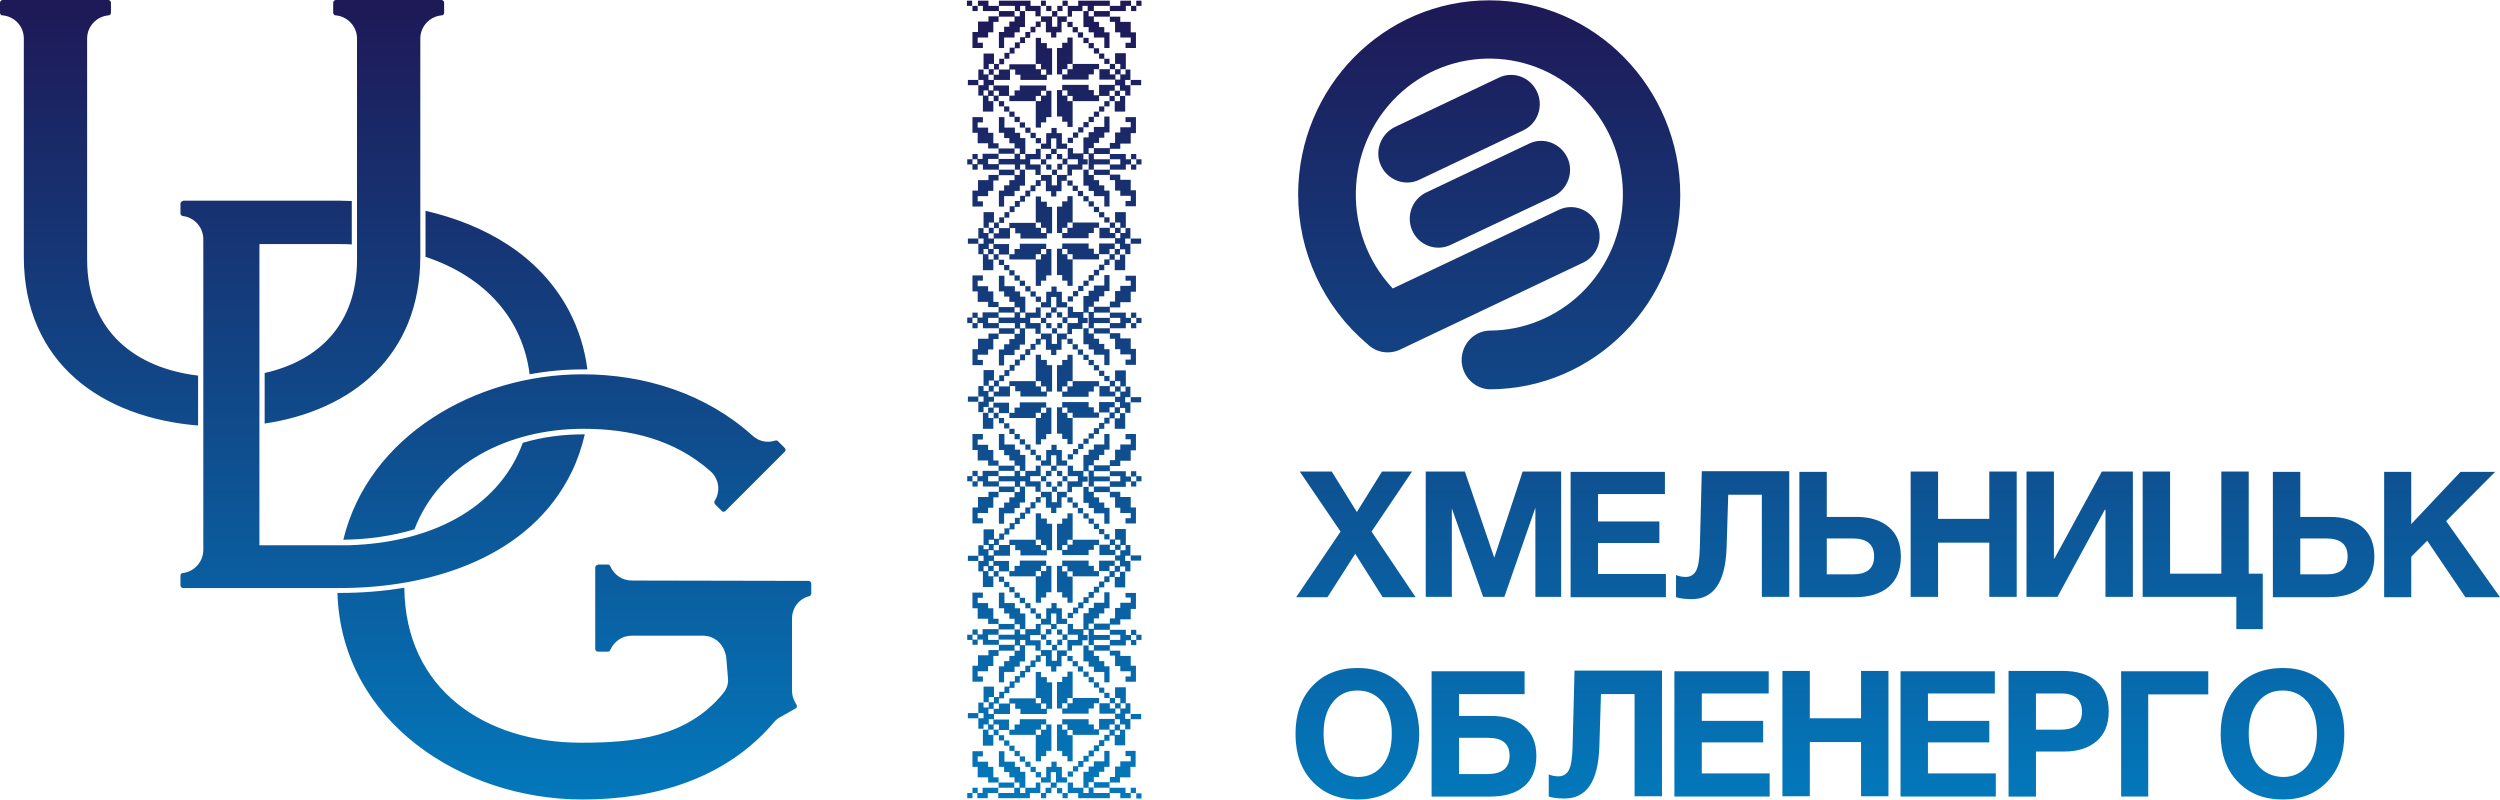 <?xml version="1.0" encoding="utf-8"?>
<!-- Generator: Adobe Illustrator 28.4.1, SVG Export Plug-In . SVG Version: 6.00 Build 0)  -->
<svg version="1.1" id="Слой_1" xmlns="http://www.w3.org/2000/svg" xmlns:xlink="http://www.w3.org/1999/xlink" x="0px" y="0px"
	 viewBox="0 0 766.1 245.1" style="enable-background:new 0 0 766.1 245.1;" xml:space="preserve">
<style type="text/css">
	.st0{fill:url(#SVGID_1_);}
</style>
<linearGradient id="SVGID_1_" gradientUnits="userSpaceOnUse" x1="383.042" y1="260.105" x2="383.042" y2="-3.442">
	<stop  offset="0" style="stop-color:#017EC1"/>
	<stop  offset="1" style="stop-color:#1F1755"/>
</linearGradient>
<path class="st0" d="M183.2,173.1c-0.4,0-0.8,0.4-0.8,0.8v25c0,0.4,0.4,0.8,0.8,0.8h3.1c0.3,0,0.6-0.2,0.7-0.5
	c1.2-2.7,3.7-4.4,6.6-4.4h21.8c4,0,6.9,3.2,7.2,7.2l0.5,6.1c0.1,1.7-0.5,3.2-1.7,4.6c-11,13.2-26.8,14.9-43.3,14.9
	c-29.4,0-53.9-16.2-54.2-47.5c-6.5,1.1-13.2,1.6-19.7,1.6h-0.8c1.2,39.3,38.1,63.3,75.1,63.3c22.4,0,44-6.4,58.7-23.7
	c0.6-0.7,1.2-1.2,2-1.6l4.6-2.6c0.4-0.2,0.5-0.7,0.3-1.1l-0.5-0.9c-0.6-1.1-0.9-2.2-0.9-3.5v-22c0-3.3,2.1-6.1,5.3-6.9
	c0.3-0.1,0.6-0.4,0.6-0.8v-3.1c0-0.4-0.4-0.8-0.8-0.8H242l-48.4-0.1c-2.9,0-5.4-1.7-6.6-4.4c-0.1-0.3-0.4-0.5-0.7-0.5H183.2z
	 M105.2,165.4c7.4-0.1,14.9-1.1,21.8-3.2c7.7-20.1,28.7-30.8,51.8-30.8c14.3,0,27.9,3.3,38.8,12.9c2.7,2.3,3.3,6.2,1.4,9.2
	c-0.2,0.3-0.1,0.7,0.1,1l2.1,2.1c0.3,0.3,0.8,0.3,1.1,0l18.2-18.2c0.3-0.3,0.3-0.8,0-1.1l-2.1-2.1c-0.2-0.2-0.5-0.3-0.8-0.2
	c-2.5,0.8-5,0.3-7-1.5c-14.3-12.9-33.1-18.8-52.1-18.8C145.7,114.7,112.9,133.6,105.2,165.4 M130.4,78.7L130.4,78.7
	c18.6,6.2,29.8,19.3,31.9,36c5.4-1,10.8-1.5,16.2-1.5l1.5,0c-0.8-6.3-2.7-12.4-5.7-18.1c-9.1-17-25.8-26.3-43.9-30.5V78.7z
	 M56.1,61.6c-0.4,0-0.8,0.4-0.8,0.8v3c0,0.4,0.3,0.7,0.7,0.8c3.6,0.4,6.3,3.5,6.3,7.1v95.2c0,3.6-2.7,6.7-6.3,7.1
	c-0.4,0-0.7,0.4-0.7,0.8v3c0,0.4,0.4,0.8,0.8,0.8h48.2c27.4,0,58.1-9.2,70.9-35.6c1.8-3.7,3.1-7.6,4-11.5l-0.3,0
	c-6.3,0-12.7,0.8-18.7,2.6c-6.5,18-25.2,30.6-53.6,31.4l-0.4,0l-0.7,0l-0.4,0h0h0h0l0,0l-1,0H79.5v-37.1v-15.6V74.8h24.6
	c1.3,0,2.5,0,3.7,0.1V61.6c-1.2,0-2.3-0.1-3.5-0.1H56.1z M0.8,0C0.4,0,0,0.4,0,0.8v3.1c0,0.4,0.3,0.8,0.7,0.8
	C4.5,5,7.3,8.1,7.3,11.8v66.8c0,32.8,24.1,49.4,53.4,51.8v-15.3c-19.2-2.3-34-13.6-34-35.6V11.8c0-3.7,2.9-6.8,6.6-7.1
	c0.4,0,0.7-0.4,0.7-0.8V0.8c0-0.4-0.4-0.8-0.8-0.8H0.8z M102.9,0c-0.4,0-0.8,0.4-0.8,0.8v3.1c0,0.4,0.3,0.8,0.7,0.8
	c3.7,0.3,6.6,3.4,6.6,7.1v67.8c0,19.8-11.8,31-28.3,34.7v15.5c26.7-4,47.7-20.7,47.7-51.2V11.8c0-3.7,2.9-6.8,6.6-7.1
	c0.4,0,0.7-0.4,0.7-0.8V0.8c0-0.4-0.4-0.8-0.8-0.8H102.9z M348.2,244.7h1.6v-1.6h-1.6V244.7z M298,241.4v1.6h-1.6v1.6h1.6v-1.6h1.6
	v-1.6H298z M323.9,243.1h1.6v-1.6h-1.6V243.1z M317.4,238.2h1.6v-1.6h-1.6V238.2z M315.8,236.6h1.6V235h-1.6V236.6z M314.2,235h1.6
	v-1.6h-1.6V235z M312.5,233.4h1.6v-1.6h-1.6V233.4z M298,230.1v4.9h1.6v3.2h3.2v1.6h3.2v-1.6h-1.6V235h-1.6v-1.6h-3.2v-1.6h1.6v-1.6
	H298z M306.1,230.1v4.9h1.6v1.6h1.6v1.6h1.6v1.6h-4.9v1.6h-4.9v1.6h-1.6v1.6h3.2v-1.6h3.2v-1.6h4.9v-1.6h1.6v1.6h-1.6v1.6h-4.9v1.6
	h9.7v-1.6h3.2v-3.2h3.2v-3.2h1.6v3.2h-1.6v1.6h-1.6v1.6H319v1.6h1.6v-1.6h1.6v-1.6h1.6v-1.6h3.2v-1.6h-1.6V235h-1.6v-1.6h-1.6v1.6
	h-1.6v3.2H319v1.6h-1.6v1.6h-3.2v1.6h-1.6l0-1.6h1.6v-4.9h-1.6V235h-1.6v-1.6h-3.2v-3.2H306.1z M310.9,231.7h1.6v-1.6h-1.6V231.7z
	 M344.9,230.1v1.6h1.6v1.6h-3.2v1.6h-1.6v3.2h-1.6v1.6h-4.9v1.6h-1.6v-1.6h1.6v-1.6h1.6v-1.6h1.6V235h1.6v-4.9h-1.6v3.2h-3.2v1.6
	h-1.6v1.6H332v4.9h-3.2v-1.6h-1.6v3.2h-1.6v1.6h1.6v-1.6h3.2v1.6h3.2v-1.6H332v-1.6h1.6l0,1.6v1.6h6.5v-1.6h3.2v1.6h3.2v-1.6h1.6
	v-1.6h-1.6v1.6h-1.6v-1.6h-4.9v1.6h-4.9v-1.6h4.9v-1.6h3.2v-1.6h3.2V235h1.6v-4.9H344.9z M309.3,230.1h1.6v-1.6h-1.6V230.1z
	 M307.7,228.5h1.6v-1.6h-1.6V228.5z M306.1,226.9h1.6v-1.6h-1.6V226.9z M320.6,222v1.6H319v1.6h-1.6v8.1h1.6v-1.6h1.6v-1.6h1.6V222
	H320.6z M306.1,222v1.6h-1.6v1.6h-1.6v-1.6h1.6V222H306.1z M304.4,220.4v1.6h-1.6v1.6h-1.6v4.9h3.2v-3.2h1.6v-1.6h3.2v-3.2H304.4z
	 M312.5,220.4v1.6h-1.6v1.6h-1.6v1.6h8.1v-1.6h1.6V222h1.6v-1.6H312.5z M346.5,220.4h3.2v-1.6h-3.2V220.4z M328.7,225.3h-1.6v-1.6
	h1.6V225.3z M327.1,223.6h-1.6V222h1.6V223.6z M344.9,215.5v1.6h-1.6v1.6h-1.6v1.6h-4.9v3.2h-1.6V222h-1.6v-1.6h-8.1v1.6h-1.6v8.1
	h1.6v1.6h1.6v1.6h1.6v-8.1h8.1v-1.6h3.2V222h1.6v-1.6h1.6v1.6h-1.6v1.6h-1.6v1.6h-1.6v1.6h-1.6v1.6h-1.6v1.6h-1.6v1.6H332v1.6h-1.6
	v1.6h-1.6v1.6h-1.6v1.6h1.6v-1.6h1.6V235h1.6v-1.6h1.6v-1.6h1.6v-1.6h1.6v-1.6h1.6v-1.6h1.6v-1.6h1.6v-1.6h1.6V222h1.6v1.6h-1.6v1.6
	h-1.6v3.2h3.2v-4.9h1.6v-3.2h-1.6v-1.6h1.6v-3.2H344.9z M328.7,213.9v1.6h-1.6v1.6h-1.6v1.6h8.1v-1.6h1.6v-1.6h1.6v-1.6H328.7z
	 M338.4,213.9h1.6v-1.6h-1.6V213.9z M336.8,212.3h1.6v-1.6h-1.6V212.3z M343.3,213.9v1.6h-1.6v1.6h-1.6v-1.6h1.6v-1.6H343.3z
	 M341.7,210.7v3.2h-1.6v1.6h-3.2v3.2h4.9v-1.6h1.6v-1.6h1.6v-4.9H341.7z M335.2,210.7h1.6v-1.6h-1.6V210.7z M333.6,209.1h1.6v-1.6
	h-1.6V209.1z M327.1,205.8v1.6h-1.6v1.6h-1.6v8.1h1.6v-1.6h1.6v-1.6h1.6v-8.1H327.1z M332,207.4h1.6v-1.6H332V207.4z M330.3,205.8
	h1.6v-1.6h-1.6V205.8z M328.7,204.2h1.6v-1.6h-1.6V204.2z M327.1,202.6h1.6V201h-1.6V202.6z M340.1,199.3v1.6h1.6v3.2h1.6v1.6h3.2
	v1.6h-1.6v1.6h3.2v-4.9h-1.6V201h-3.2v-1.6H340.1z M320.6,197.7h1.6v-1.6h-1.6V197.7z M348.2,194.5v1.6h-1.6v1.6h1.6v-1.6h1.6v-1.6
	H348.2z M298,192.9v1.6h-1.6v1.6h1.6v-1.6h1.6v-1.6H298z M323.9,194.5h1.6v-1.6h-1.6V194.5z M317.4,189.6h1.6V188h-1.6V189.6z
	 M315.8,188h1.6v-1.6h-1.6V188z M314.2,186.4h1.6v-1.6h-1.6V186.4z M312.5,184.8h1.6v-1.6h-1.6V184.8z M298,181.5v4.9h1.6v3.2h3.2
	v1.6h3.2v-1.6h-1.6v-3.2h-1.6v-1.6h-3.2v-1.6h1.6v-1.6H298z M314.2,196.1v1.6h-1.6l0-1.6H314.2z M312.5,191.3v1.6h-1.6v1.6h-4.9v1.6
	h-3.2v-1.6h3.2v-1.6h4.9v-1.6H312.5z M306.1,181.5v4.9h1.6v1.6h1.6v1.6h1.6v1.6h-4.9v1.6h-4.9v1.6h-1.6v1.6H298v1.6h1.6v-1.6h1.6
	v1.6h4.9v-1.6h4.9v1.6h-4.9v1.6h-3.2v1.6h-3.2v3.2H298v4.9h3.2v-1.6h-1.6v-1.6h3.2v-1.6h1.6V201h1.6v-1.6h4.9v-1.6h1.6v1.6h-1.6v1.6
	h-1.6v1.6h-1.6v1.6h-1.6v4.9h1.6v-3.2h3.2v-1.6h1.6v-1.6h1.6v-4.9h3.2v1.6h1.6v-3.2h-3.2v-1.6h3.2v-3.2h3.2V188h1.6v3.2h-1.6v1.6
	h-1.6v1.6H319v1.6h1.6v-1.6h1.6v-1.6h1.6v-1.6h3.2v-1.6h-1.6v-3.2h-1.6v-1.6h-1.6v1.6h-1.6v3.2H319v1.6h-1.6v1.6h-3.2v1.6h-1.6
	l0-1.6h1.6V188h-1.6v-1.6h-1.6v-1.6h-3.2v-3.2H306.1z M310.9,183.2h1.6v-1.6h-1.6V183.2z M320.6,217.2H319v-1.6h1.6V217.2z
	 M319,215.5h-1.6v-1.6h1.6V215.5z M330.3,194.5v1.6h-3.2v3.2h-3.2v3.2h-1.6v-3.2h1.6v-1.6h1.6v-1.6h1.6v-1.6H330.3z M343.3,194.5
	v1.6h-3.2v1.6h-4.9v1.6h-1.6v-1.6h1.6v-1.6h4.9v-1.6H343.3z M344.9,181.5v1.6h1.6v1.6h-3.2v1.6h-1.6v3.2h-1.6v1.6h-4.9v1.6h-1.6
	v-1.6h1.6v-1.6h1.6V188h1.6v-1.6h1.6v-4.9h-1.6v3.2h-3.2v1.6h-1.6v1.6H332v4.9h-3.2v-1.6h-1.6v3.2h-1.6v1.6h-1.6v1.6h-1.6v1.6H319
	v1.6h-1.6v1.6h-1.6v1.6h-1.6v1.6h-1.6v1.6h-1.6v1.6h-1.6v1.6h-1.6v1.6h-1.6v1.6h-1.6v1.6h-1.6v1.6h-1.6v-1.6h1.6v-1.6h1.6v-3.2h-3.2
	v4.9h-1.6v3.2h-3.2v1.6h3.2v-1.6h1.6v1.6h-1.6v3.2h1.6V222h1.6v-1.6h1.6v-1.6h4.9v-3.2h1.6v1.6h1.6v1.6h8.1v-1.6h1.6v-8.1h-1.6v-1.6
	H319v-1.6h-1.6v8.1h-8.1v1.6h-3.2v1.6h-1.6v1.6h-1.6v-1.6h1.6v-1.6h1.6v-1.6h1.6v-1.6h1.6v-1.6h1.6v-1.6h1.6v-1.6h1.6v-1.6h1.6v-1.6
	h1.6v-1.6h1.6V201h1.6v3.2h1.6v1.6h1.6v-1.6h1.6V201h1.6v-1.6h1.6v-1.6h3.2v-1.6h1.6v-1.6H332v-1.6h1.6l0,1.6v1.6l0,1.6H332v4.9h1.6
	v1.6h1.6v1.6h3.2v3.2h1.6v-4.9h-1.6v-1.6h-1.6V201h-1.6v-1.6h4.9v-1.6h4.9v-1.6h1.6v-1.6h1.6v-1.6h-1.6v1.6h-1.6v-1.6h-4.9v1.6h-4.9
	v-1.6h4.9v-1.6h3.2v-1.6h3.2v-3.2h1.6v-4.9H344.9z M309.3,181.5h1.6v-1.6h-1.6V181.5z M307.7,179.9h1.6v-1.6h-1.6V179.9z
	 M306.1,178.3h1.6v-1.6h-1.6V178.3z M320.6,173.4v1.6H319v1.6h-1.6v8.1h1.6v-1.6h1.6v-1.6h1.6v-8.1H320.6z M306.1,173.4v1.6h-1.6
	v1.6h-1.6v-1.6h1.6v-1.6H306.1z M304.4,171.8v1.6h-1.6v1.6h-1.6v4.9h3.2v-3.2h1.6v-1.6h3.2v-3.2H304.4z M312.5,171.8v1.6h-1.6v1.6
	h-1.6v1.6h8.1v-1.6h1.6v-1.6h1.6v-1.6H312.5z M346.5,171.8h3.2v-1.6h-3.2V171.8z M328.7,176.7h-1.6v-1.6h1.6V176.7z M327.1,175.1
	h-1.6v-1.6h1.6V175.1z M344.9,167v1.6h-1.6v1.6h-1.6v1.6h-4.9v3.2h-1.6v-1.6h-1.6v-1.6h-8.1v1.6h-1.6v8.1h1.6v1.6h1.6v1.6h1.6v-8.1
	h8.1v-1.6h3.2v-1.6h1.6v-1.6h1.6v1.6h-1.6v1.6h-1.6v1.6h-1.6v1.6h-1.6v1.6h-1.6v1.6h-1.6v1.6H332v1.6h-1.6v1.6h-1.6v1.6h-1.6v1.6
	h1.6V188h1.6v-1.6h1.6v-1.6h1.6v-1.6h1.6v-1.6h1.6v-1.6h1.6v-1.6h1.6v-1.6h1.6v-1.6h1.6v-1.6h1.6v1.6h-1.6v1.6h-1.6v3.2h3.2v-4.9
	h1.6v-3.2h-1.6v-1.6h1.6V167H344.9z M328.7,165.3v1.6h-1.6v1.6h-1.6v1.6h8.1v-1.6h1.6V167h1.6v-1.6H328.7z M338.4,165.3h1.6v-1.6
	h-1.6V165.3z M336.8,163.7h1.6v-1.6h-1.6V163.7z M343.3,165.3v1.6h-1.6v1.6h-1.6V167h1.6v-1.6H343.3z M341.7,162.1v3.2h-1.6v1.6
	h-3.2v3.2h4.9v-1.6h1.6V167h1.6v-4.9H341.7z M335.2,162.1h1.6v-1.6h-1.6V162.1z M333.6,160.5h1.6v-1.6h-1.6V160.5z M327.1,157.3v1.6
	h-1.6v1.6h-1.6v8.1h1.6V167h1.6v-1.6h1.6v-8.1H327.1z M332,158.9h1.6v-1.6H332V158.9z M330.3,157.3h1.6v-1.6h-1.6V157.3z
	 M328.7,155.6h1.6V154h-1.6V155.6z M327.1,154h1.6v-1.6h-1.6V154z M340.1,150.8v1.6h1.6v3.2h1.6v1.6h3.2v1.6h-1.6v1.6h3.2v-4.9h-1.6
	v-3.2h-3.2v-1.6H340.1z M320.6,149.2h1.6v-1.6h-1.6V149.2z M348.2,145.9v1.6h-1.6v1.6h1.6v-1.6h1.6v-1.6H348.2z M298,144.3v1.6h-1.6
	v1.6h1.6v-1.6h1.6v-1.6H298z M323.9,145.9h1.6v-1.6h-1.6V145.9z M317.4,141.1h1.6v-1.6h-1.6V141.1z M315.8,139.4h1.6v-1.6h-1.6
	V139.4z M314.2,137.8h1.6v-1.6h-1.6V137.8z M312.5,136.2h1.6v-1.6h-1.6V136.2z M298,133v4.9h1.6v3.2h3.2v1.6h3.2v-1.6h-1.6v-3.2
	h-1.6v-1.6h-3.2v-1.6h1.6V133H298z M314.2,147.5v1.6h-1.6l0-1.6H314.2z M312.5,142.7v1.6h-1.6v1.6h-4.9v1.6h-3.2v-1.6h3.2v-1.6h4.9
	v-1.6H312.5z M306.1,133v4.9h1.6v1.6h1.6v1.6h1.6v1.6h-4.9v1.6h-4.9v1.6h-1.6v1.6H298v1.6h1.6v-1.6h1.6v1.6h4.9v-1.6h4.9v1.6h-4.9
	v1.6h-3.2v1.6h-3.2v3.2H298v4.9h3.2v-1.6h-1.6v-1.6h3.2v-1.6h1.6v-3.2h1.6v-1.6h4.9v-1.6h1.6v1.6h-1.6v1.6h-1.6v1.6h-1.6v1.6h-1.6
	v4.9h1.6v-3.2h3.2v-1.6h1.6V154h1.6v-4.9h3.2v1.6h1.6v-3.2h-3.2v-1.6h3.2v-3.2h3.2v-3.2h1.6v3.2h-1.6v1.6h-1.6v1.6H319v1.6h1.6v-1.6
	h1.6v-1.6h1.6v-1.6h3.2v-1.6h-1.6v-3.2h-1.6v-1.6h-1.6v1.6h-1.6v3.2H319v1.6h-1.6v1.6h-3.2v1.6h-1.6l0-1.6h1.6v-4.9h-1.6v-1.6h-1.6
	v-1.6h-3.2V133H306.1z M310.9,134.6h1.6V133h-1.6V134.6z M320.6,168.6H319V167h1.6V168.6z M319,167h-1.6v-1.6h1.6V167z M330.3,145.9
	v1.6h-3.2v3.2h-3.2v3.2h-1.6v-3.2h1.6v-1.6h1.6v-1.6h1.6v-1.6H330.3z M343.3,145.9v1.6h-3.2v1.6h-4.9v1.6h-1.6v-1.6h1.6v-1.6h4.9
	v-1.6H343.3z M344.9,133v1.6h1.6v1.6h-3.2v1.6h-1.6v3.2h-1.6v1.6h-4.9v1.6h-1.6v-1.6h1.6v-1.6h1.6v-1.6h1.6v-1.6h1.6V133h-1.6v3.2
	h-3.2v1.6h-1.6v1.6H332v4.9h-3.2v-1.6h-1.6v3.2h-1.6v1.6h-1.6v1.6h-1.6v1.6H319v1.6h-1.6v1.6h-1.6v1.6h-1.6v1.6h-1.6v1.6h-1.6v1.6
	h-1.6v1.6h-1.6v1.6h-1.6v1.6h-1.6v1.6h-1.6v1.6h-1.6V167h1.6v-1.6h1.6v-3.2h-3.2v4.9h-1.6v3.2h-3.2v1.6h3.2v-1.6h1.6v1.6h-1.6v3.2
	h1.6v-1.6h1.6v-1.6h1.6v-1.6h4.9V167h1.6v1.6h1.6v1.6h8.1v-1.6h1.6v-8.1h-1.6v-1.6H319v-1.6h-1.6v8.1h-8.1v1.6h-3.2v1.6h-1.6v1.6
	h-1.6v-1.6h1.6V167h1.6v-1.6h1.6v-1.6h1.6v-1.6h1.6v-1.6h1.6v-1.6h1.6v-1.6h1.6v-1.6h1.6V154h1.6v-1.6h1.6v3.2h1.6v1.6h1.6v-1.6h1.6
	v-3.2h1.6v-1.6h1.6v-1.6h3.2v-1.6h1.6v-1.6H332v-1.6h1.6l0,1.6v1.6l0,1.6H332v4.9h1.6v1.6h1.6v1.6h3.2v3.2h1.6v-4.9h-1.6V154h-1.6
	v-1.6h-1.6v-1.6h4.9v-1.6h4.9v-1.6h1.6v-1.6h1.6v-1.6h-1.6v1.6h-1.6v-1.6h-4.9v1.6h-4.9v-1.6h4.9v-1.6h3.2v-1.6h3.2v-3.2h1.6V133
	H344.9z M309.3,133h1.6v-1.6h-1.6V133z M307.7,131.3h1.6v-1.6h-1.6V131.3z M306.1,129.7h1.6v-1.6h-1.6V129.7z M320.6,124.9v1.6H319
	v1.6h-1.6v8.1h1.6v-1.6h1.6V133h1.6v-8.1H320.6z M306.1,124.9v1.6h-1.6v1.6h-1.6v-1.6h1.6v-1.6H306.1z M304.4,123.3v1.6h-1.6v1.6
	h-1.6v4.9h3.2v-3.2h1.6v-1.6h3.2v-3.2H304.4z M312.5,123.3v1.6h-1.6v1.6h-1.6v1.6h8.1v-1.6h1.6v-1.6h1.6v-1.6H312.5z M346.5,123.3
	h3.2v-1.6h-3.2V123.3z M328.7,128.1h-1.6v-1.6h1.6V128.1z M327.1,126.5h-1.6v-1.6h1.6V126.5z M344.9,118.4v1.6h-1.6v1.6h-1.6v1.6
	h-4.9v3.2h-1.6v-1.6h-1.6v-1.6h-8.1v1.6h-1.6v8.1h1.6v1.6h1.6v1.6h1.6v-8.1h8.1v-1.6h3.2v-1.6h1.6v-1.6h1.6v1.6h-1.6v1.6h-1.6v1.6
	h-1.6v1.6h-1.6v1.6h-1.6v1.6h-1.6v1.6H332v1.6h-1.6v1.6h-1.6v1.6h-1.6v1.6h1.6v-1.6h1.6v-1.6h1.6v-1.6h1.6v-1.6h1.6V133h1.6v-1.6
	h1.6v-1.6h1.6v-1.6h1.6v-1.6h1.6v-1.6h1.6v1.6h-1.6v1.6h-1.6v3.2h3.2v-4.9h1.6v-3.2h-1.6v-1.6h1.6v-3.2H344.9z M328.7,116.8v1.6
	h-1.6v1.6h-1.6v1.6h8.1V120h1.6v-1.6h1.6v-1.6H328.7z M338.4,116.8h1.6v-1.6h-1.6V116.8z M336.8,115.2h1.6v-1.6h-1.6V115.2z
	 M343.3,116.8v1.6h-1.6v1.6h-1.6v-1.6h1.6v-1.6H343.3z M341.7,113.5v3.2h-1.6v1.6h-3.2v3.2h4.9V120h1.6v-1.6h1.6v-4.9H341.7z
	 M335.2,113.5h1.6v-1.6h-1.6V113.5z M333.6,111.9h1.6v-1.6h-1.6V111.9z M327.1,108.7v1.6h-1.6v1.6h-1.6v8.1h1.6v-1.6h1.6v-1.6h1.6
	v-8.1H327.1z M332,110.3h1.6v-1.6H332V110.3z M330.3,108.7h1.6v-1.6h-1.6V108.7z M328.7,107.1h1.6v-1.6h-1.6V107.1z M327.1,105.4
	h1.6v-1.6h-1.6V105.4z M340.1,102.2v1.6h1.6v3.2h1.6v1.6h3.2v1.6h-1.6v1.6h3.2v-4.9h-1.6v-3.2h-3.2v-1.6H340.1z M320.6,100.6h1.6V99
	h-1.6V100.6z M348.2,97.3V99h-1.6v1.6h1.6V99h1.6v-1.6H348.2z M298,95.7v1.6h-1.6V99h1.6v-1.6h1.6v-1.6H298z M323.9,97.3h1.6v-1.6
	h-1.6V97.3z M317.4,92.5h1.6v-1.6h-1.6V92.5z M315.8,90.9h1.6v-1.6h-1.6V90.9z M314.2,89.3h1.6v-1.6h-1.6V89.3z M312.5,87.6h1.6V86
	h-1.6V87.6z M298,84.4v4.9h1.6v3.2h3.2v1.6h3.2v-1.6h-1.6v-3.2h-1.6v-1.6h-3.2V86h1.6v-1.6H298z M314.2,99v1.6h-1.6l0-1.6H314.2z
	 M312.5,94.1v1.6h-1.6v1.6h-4.9V99h-3.2v-1.6h3.2v-1.6h4.9v-1.6H312.5z M306.1,84.4v4.9h1.6v1.6h1.6v1.6h1.6v1.6h-4.9v1.6h-4.9v1.6
	h-1.6V99H298v1.6h1.6V99h1.6v1.6h4.9V99h4.9v1.6h-4.9v1.6h-3.2v1.6h-3.2v3.2H298v4.9h3.2v-1.6h-1.6v-1.6h3.2v-1.6h1.6v-3.2h1.6v-1.6
	h4.9v-1.6h1.6v1.6h-1.6v1.6h-1.6v1.6h-1.6v1.6h-1.6v4.9h1.6v-3.2h3.2v-1.6h1.6v-1.6h1.6v-4.9h3.2v1.6h1.6V99h-3.2v-1.6h3.2v-3.2h3.2
	v-3.2h1.6v3.2h-1.6v1.6h-1.6v1.6H319V99h1.6v-1.6h1.6v-1.6h1.6v-1.6h3.2v-1.6h-1.6v-3.2h-1.6v-1.6h-1.6v1.6h-1.6v3.2H319v1.6h-1.6
	v1.6h-3.2v1.6h-1.6l0-1.6h1.6v-4.9h-1.6v-1.6h-1.6v-1.6h-3.2v-3.2H306.1z M310.9,86h1.6v-1.6h-1.6V86z M320.6,120H319v-1.6h1.6V120z
	 M319,118.4h-1.6v-1.6h1.6V118.4z M330.3,97.3V99h-3.2v3.2h-3.2v3.2h-1.6v-3.2h1.6v-1.6h1.6V99h1.6v-1.6H330.3z M343.3,97.3V99h-3.2
	v1.6h-4.9v1.6h-1.6v-1.6h1.6V99h4.9v-1.6H343.3z M344.9,84.4V86h1.6v1.6h-3.2v1.6h-1.6v3.2h-1.6v1.6h-4.9v1.6h-1.6v-1.6h1.6v-1.6
	h1.6v-1.6h1.6v-1.6h1.6v-4.9h-1.6v3.2h-3.2v1.6h-1.6v1.6H332v4.9h-3.2v-1.6h-1.6v3.2h-1.6V99h-1.6v1.6h-1.6v1.6H319v1.6h-1.6v1.6
	h-1.6v1.6h-1.6v1.6h-1.6v1.6h-1.6v1.6h-1.6v1.6h-1.6v1.6h-1.6v1.6h-1.6v1.6h-1.6v1.6h-1.6v-1.6h1.6v-1.6h1.6v-3.2h-3.2v4.9h-1.6v3.2
	h-3.2v1.6h3.2v-1.6h1.6v1.6h-1.6v3.2h1.6v-1.6h1.6v-1.6h1.6v-1.6h4.9v-3.2h1.6v1.6h1.6v1.6h8.1V120h1.6v-8.1h-1.6v-1.6H319v-1.6
	h-1.6v8.1h-8.1v1.6h-3.2v1.6h-1.6v1.6h-1.6V120h1.6v-1.6h1.6v-1.6h1.6v-1.6h1.6v-1.6h1.6v-1.6h1.6v-1.6h1.6v-1.6h1.6v-1.6h1.6v-1.6
	h1.6v-1.6h1.6v3.2h1.6v1.6h1.6v-1.6h1.6v-3.2h1.6v-1.6h1.6v-1.6h3.2V99h1.6v-1.6H332v-1.6h1.6l0,1.6V99l0,1.6H332v4.9h1.6v1.6h1.6
	v1.6h3.2v3.2h1.6v-4.9h-1.6v-1.6h-1.6v-1.6h-1.6v-1.6h4.9v-1.6h4.9V99h1.6v-1.6h1.6v-1.6h-1.6v1.6h-1.6v-1.6h-4.9v1.6h-4.9v-1.6h4.9
	v-1.6h3.2v-1.6h3.2v-3.2h1.6v-4.9H344.9z M309.3,84.4h1.6v-1.6h-1.6V84.4z M307.7,82.8h1.6v-1.6h-1.6V82.8z M306.1,81.2h1.6v-1.6
	h-1.6V81.2z M320.6,76.3v1.6H319v1.6h-1.6v8.1h1.6V86h1.6v-1.6h1.6v-8.1H320.6z M306.1,76.3v1.6h-1.6v1.6h-1.6v-1.6h1.6v-1.6H306.1z
	 M304.4,74.7v1.6h-1.6v1.6h-1.6v4.9h3.2v-3.2h1.6v-1.6h3.2v-3.2H304.4z M312.5,74.7v1.6h-1.6v1.6h-1.6v1.6h8.1v-1.6h1.6v-1.6h1.6
	v-1.6H312.5z M346.5,74.7h3.2v-1.6h-3.2V74.7z M328.7,79.5h-1.6v-1.6h1.6V79.5z M327.1,77.9h-1.6v-1.6h1.6V77.9z M344.9,69.8v1.6
	h-1.6v1.6h-1.6v1.6h-4.9v3.2h-1.6v-1.6h-1.6v-1.6h-8.1v1.6h-1.6v8.1h1.6V86h1.6v1.6h1.6v-8.1h8.1v-1.6h3.2v-1.6h1.6v-1.6h1.6v1.6
	h-1.6v1.6h-1.6v1.6h-1.6v1.6h-1.6v1.6h-1.6v1.6h-1.6V86H332v1.6h-1.6v1.6h-1.6v1.6h-1.6v1.6h1.6v-1.6h1.6v-1.6h1.6v-1.6h1.6V86h1.6
	v-1.6h1.6v-1.6h1.6v-1.6h1.6v-1.6h1.6v-1.6h1.6v-1.6h1.6v1.6h-1.6v1.6h-1.6v3.2h3.2v-4.9h1.6v-3.2h-1.6v-1.6h1.6v-3.2H344.9z
	 M328.7,68.2v1.6h-1.6v1.6h-1.6v1.6h8.1v-1.6h1.6v-1.6h1.6v-1.6H328.7z M338.4,68.2h1.6v-1.6h-1.6V68.2z M336.8,66.6h1.6V65h-1.6
	V66.6z M343.3,68.2v1.6h-1.6v1.6h-1.6v-1.6h1.6v-1.6H343.3z M341.7,65v3.2h-1.6v1.6h-3.2v3.2h4.9v-1.6h1.6v-1.6h1.6V65H341.7z
	 M335.2,65h1.6v-1.6h-1.6V65z M333.6,63.3h1.6v-1.6h-1.6V63.3z M327.1,60.1v1.6h-1.6v1.6h-1.6v8.1h1.6v-1.6h1.6v-1.6h1.6v-8.1H327.1
	z M332,61.7h1.6v-1.6H332V61.7z M330.3,60.1h1.6v-1.6h-1.6V60.1z M328.7,58.5h1.6v-1.6h-1.6V58.5z M327.1,56.9h1.6v-1.6h-1.6V56.9z
	 M340.1,53.6v1.6h1.6v3.2h1.6v1.6h3.2v1.6h-1.6v1.6h3.2v-4.9h-1.6v-3.2h-3.2v-1.6H340.1z M320.6,52h1.6v-1.6h-1.6V52z M348.2,48.8
	v1.6h-1.6V52h1.6v-1.6h1.6v-1.6H348.2z M298,47.2v1.6h-1.6v1.6h1.6v-1.6h1.6v-1.6H298z M323.9,48.8h1.6v-1.6h-1.6V48.8z M317.4,43.9
	h1.6v-1.6h-1.6V43.9z M315.8,42.3h1.6v-1.6h-1.6V42.3z M314.2,40.7h1.6v-1.6h-1.6V40.7z M312.5,39.1h1.6v-1.6h-1.6V39.1z M298,35.8
	v4.9h1.6v3.2h3.2v1.6h3.2v-1.6h-1.6v-3.2h-1.6v-1.6h-3.2v-1.6h1.6v-1.6H298z M314.2,50.4V52h-1.6l0-1.6H314.2z M312.5,45.5v1.6h-1.6
	v1.6h-4.9v1.6h-3.2v-1.6h3.2v-1.6h4.9v-1.6H312.5z M306.1,35.8v4.9h1.6v1.6h1.6v1.6h1.6v1.6h-4.9v1.6h-4.9v1.6h-1.6v1.6H298V52h1.6
	v-1.6h1.6V52h4.9v-1.6h4.9V52h-4.9v1.6h-3.2v1.6h-3.2v3.2H298v4.9h3.2v-1.6h-1.6v-1.6h3.2v-1.6h1.6v-3.2h1.6v-1.6h4.9V52h1.6v1.6
	h-1.6v1.6h-1.6v1.6h-1.6v1.6h-1.6v4.9h1.6v-3.2h3.2v-1.6h1.6v-1.6h1.6V52h3.2v1.6h1.6v-3.2h-3.2v-1.6h3.2v-3.2h3.2v-3.2h1.6v3.2
	h-1.6v1.6h-1.6v1.6H319v1.6h1.6v-1.6h1.6v-1.6h1.6v-1.6h3.2v-1.6h-1.6v-3.2h-1.6v-1.6h-1.6v1.6h-1.6v3.2H319v1.6h-1.6v1.6h-3.2v1.6
	h-1.6l0-1.6h1.6v-4.9h-1.6v-1.6h-1.6v-1.6h-3.2v-3.2H306.1z M310.9,37.4h1.6v-1.6h-1.6V37.4z M320.6,71.4H319v-1.6h1.6V71.4z
	 M319,69.8h-1.6v-1.6h1.6V69.8z M330.3,48.8v1.6h-3.2v3.2h-3.2v3.2h-1.6v-3.2h1.6V52h1.6v-1.6h1.6v-1.6H330.3z M343.3,48.8v1.6h-3.2
	V52h-4.9v1.6h-1.6V52h1.6v-1.6h4.9v-1.6H343.3z M344.9,35.8v1.6h1.6v1.6h-3.2v1.6h-1.6v3.2h-1.6v1.6h-4.9v1.6h-1.6v-1.6h1.6v-1.6
	h1.6v-1.6h1.6v-1.6h1.6v-4.9h-1.6v3.2h-3.2v1.6h-1.6v1.6H332v4.9h-3.2v-1.6h-1.6v3.2h-1.6v1.6h-1.6V52h-1.6v1.6H319v1.6h-1.6v1.6
	h-1.6v1.6h-1.6v1.6h-1.6v1.6h-1.6v1.6h-1.6V65h-1.6v1.6h-1.6v1.6h-1.6v1.6h-1.6v1.6h-1.6v-1.6h1.6v-1.6h1.6V65h-3.2v4.9h-1.6v3.2
	h-3.2v1.6h3.2v-1.6h1.6v1.6h-1.6v3.2h1.6v-1.6h1.6v-1.6h1.6v-1.6h4.9v-3.2h1.6v1.6h1.6v1.6h8.1v-1.6h1.6v-8.1h-1.6v-1.6H319v-1.6
	h-1.6v8.1h-8.1v1.6h-3.2v1.6h-1.6v1.6h-1.6v-1.6h1.6v-1.6h1.6v-1.6h1.6v-1.6h1.6V65h1.6v-1.6h1.6v-1.6h1.6v-1.6h1.6v-1.6h1.6v-1.6
	h1.6v-1.6h1.6v3.2h1.6v1.6h1.6v-1.6h1.6v-3.2h1.6v-1.6h1.6V52h3.2v-1.6h1.6v-1.6H332v-1.6h1.6l0,1.6v1.6l0,1.6H332v4.9h1.6v1.6h1.6
	v1.6h3.2v3.2h1.6v-4.9h-1.6v-1.6h-1.6v-1.6h-1.6v-1.6h4.9V52h4.9v-1.6h1.6v-1.6h1.6v-1.6h-1.6v1.6h-1.6v-1.6h-4.9v1.6h-4.9v-1.6h4.9
	v-1.6h3.2v-1.6h3.2v-3.2h1.6v-4.9H344.9z M309.3,35.8h1.6v-1.6h-1.6V35.8z M307.7,34.2h1.6v-1.6h-1.6V34.2z M306.1,32.6h1.6V31h-1.6
	V32.6z M320.6,27.7v1.6H319V31h-1.6v8.1h1.6v-1.6h1.6v-1.6h1.6v-8.1H320.6z M306.1,27.7v1.6h-1.6V31h-1.6v-1.6h1.6v-1.6H306.1z
	 M304.4,26.1v1.6h-1.6v1.6h-1.6v4.9h3.2V31h1.6v-1.6h3.2v-3.2H304.4z M312.5,26.1v1.6h-1.6v1.6h-1.6V31h8.1v-1.6h1.6v-1.6h1.6v-1.6
	H312.5z M346.5,26.1h3.2v-1.6h-3.2V26.1z M328.7,31h-1.6v-1.6h1.6V31z M327.1,29.3h-1.6v-1.6h1.6V29.3z M344.9,21.2v1.6h-1.6v1.6
	h-1.6v1.6h-4.9v3.2h-1.6v-1.6h-1.6v-1.6h-8.1v1.6h-1.6v8.1h1.6v1.6h1.6v1.6h1.6V31h8.1v-1.6h3.2v-1.6h1.6v-1.6h1.6v1.6h-1.6v1.6
	h-1.6V31h-1.6v1.6h-1.6v1.6h-1.6v1.6h-1.6v1.6H332v1.6h-1.6v1.6h-1.6v1.6h-1.6v1.6h1.6v-1.6h1.6v-1.6h1.6v-1.6h1.6v-1.6h1.6v-1.6
	h1.6v-1.6h1.6v-1.6h1.6V31h1.6v-1.6h1.6v-1.6h1.6v1.6h-1.6V31h-1.6v3.2h3.2v-4.9h1.6v-3.2h-1.6v-1.6h1.6v-3.2H344.9z M328.7,19.6
	v1.6h-1.6v1.6h-1.6v1.6h8.1v-1.6h1.6v-1.6h1.6v-1.6H328.7z M338.4,19.6h1.6V18h-1.6V19.6z M336.8,18h1.6v-1.6h-1.6V18z M343.3,19.6
	v1.6h-1.6v1.6h-1.6v-1.6h1.6v-1.6H343.3z M341.7,16.4v3.2h-1.6v1.6h-3.2v3.2h4.9v-1.6h1.6v-1.6h1.6v-4.9H341.7z M335.2,16.4h1.6
	v-1.6h-1.6V16.4z M333.6,14.8h1.6v-1.6h-1.6V14.8z M327.1,11.5v1.6h-1.6v1.6h-1.6v8.1h1.6v-1.6h1.6v-1.6h1.6v-8.1H327.1z M332,13.2
	h1.6v-1.6H332V13.2z M330.3,11.5h1.6V9.9h-1.6V11.5z M328.7,9.9h1.6V8.3h-1.6V9.9z M327.1,8.3h1.6V6.7h-1.6V8.3z M340.1,5.1v1.6h1.6
	v3.2h1.6v1.6h3.2v1.6h-1.6v1.6h3.2V9.9h-1.6V6.7h-3.2V5.1H340.1z M320.6,3.4h1.6V1.8h-1.6V3.4z M296.3,1.8h1.6V0.2h-1.6V1.8z
	 M314.2,1.8v1.6h-1.6l0-1.6H314.2z M319,0.2v1.6h-3.2V0.2h-3.2h-6.5v1.6h-3.2V0.2h-3.2v1.6H298v1.6h1.6V1.8h1.6v1.6h4.9V1.8h4.9v1.6
	h-4.9v1.6h-3.2v1.6h-3.2v3.2H298v4.9h3.2v-1.6h-1.6v-1.6h3.2V9.9h1.6V6.7h1.6V5.1h4.9V3.4h1.6v1.6h-1.6v1.6h-1.6v1.6h-1.6v1.6h-1.6
	v4.9h1.6v-3.2h3.2V9.9h1.6V8.3h1.6V3.4h3.2v1.6h1.6V1.8h1.6V0.2H319z M320.6,22.9H319v-1.6h1.6V22.9z M319,21.2h-1.6v-1.6h1.6V21.2z
	 M343.3,0.2v1.6h-3.2v1.6h-4.9v1.6h-1.6V3.4h1.6V1.8h4.9V0.2h-6.5h-3.2v1.6h-3.2v3.2h-3.2v3.2h-1.6V5.1h1.6V3.4h1.6V1.8h1.6V0.2
	h-1.6v1.6h-1.6v1.6h-1.6v1.6H319v1.6h-1.6v1.6h-1.6v1.6h-1.6v1.6h-1.6v1.6h-1.6v1.6h-1.6v1.6h-1.6V18h-1.6v1.6h-1.6v1.6h-1.6v1.6
	h-1.6v-1.6h1.6v-1.6h1.6v-3.2h-3.2v4.9h-1.6v3.2h-3.2v1.6h3.2v-1.6h1.6v1.6h-1.6v3.2h1.6v-1.6h1.6v-1.6h1.6v-1.6h4.9v-3.2h1.6v1.6
	h1.6v1.6h8.1v-1.6h1.6v-8.1h-1.6v-1.6H319v-1.6h-1.6v8.1h-8.1v1.6h-3.2v1.6h-1.6v1.6h-1.6v-1.6h1.6v-1.6h1.6v-1.6h1.6V18h1.6v-1.6
	h1.6v-1.6h1.6v-1.6h1.6v-1.6h1.6V9.9h1.6V8.3h1.6V6.7h1.6v3.2h1.6v1.6h1.6V9.9h1.6V6.7h1.6V5.1h1.6V3.4h3.2V1.8h1.6l0,1.6H332v4.9
	h1.6v1.6h1.6v1.6h3.2v3.2h1.6V9.9h-1.6V8.3h-1.6V6.7h-1.6V5.1h4.9V3.4h4.9V1.8h1.6V0.2H343.3z M348.2,0.2v1.6h-1.6v1.6h1.6V1.8h1.6
	V0.2H348.2z M456.4,0.1c-32.4,0-58.5,26.6-58.6,59.4c0,17.7,7.7,34.5,21.2,45.9l0,0c2.6,2.6,6.5,3.3,9.9,1.8l0,0l56.4-26.8l0,0
	c4.4-2.2,6.1-7.5,4-12c-2.1-4.2-7.1-6.1-11.4-4.2l0,0l-51.1,24.2c-15.6-16.6-15-43,1.3-58.9s42.3-15.3,57.9,1.3s15,43-1.3,58.9
	c-7.6,7.4-17.7,11.6-28.3,11.6c-4.9,0.2-8.6,4.3-8.5,9.3c0.2,4.7,3.9,8.5,8.5,8.7l0,0c32.3,0,58.5-26.7,58.5-59.5
	S488.7,0.1,456.4,0.1L456.4,0.1z M444.2,75.2c-4.5,1.9-9.6-0.2-11.5-4.7c-1.8-4.3,0-9.3,4.1-11.4L468.6,44l0,0
	c4.4-2.1,9.6-0.1,11.7,4.3c2.1,4.4,0.1,9.8-4.3,11.9l0,0L444.2,75.2L444.2,75.2z M466.7,40l-31.8,15.1c-4.4,2.1-9.6,0.1-11.7-4.3
	s-0.1-9.8,4.3-11.9l0,0l31.8-15.1l0,0c4.4-2.1,9.6-0.2,11.7,4.3C473.1,32.6,471.2,37.9,466.7,40z M432.7,144.5l-12.4,18.4l13.5,20.1
	h-10.1l-8.4-13.3l-8.5,13.3h-9.6l13.6-20.1l-12.5-18.4h9.8l7.7,12.4l7.7-12.4H432.7z M436.9,182.9v-38.4h12l9,26.4l8.7-26.4h11.8
	v38.4h-7.9v-27.3l-9.5,27.3h-6.5l-9.6-27.1v27.1H436.9z M510.2,144.5v6.9h-20.5v8.4h18.8v6.6h-18.8v9.5h20.8v7.1h-29.2v-38.4H510.2z
	 M548.3,144.5v38.4h-8.4v-31.3h-10.3l-0.5,16.3c-0.4,10.5-3.9,15.7-10.7,15.7c-1.9,0-3.5-0.2-4.8-0.6v-6.8c0.9,0.4,1.9,0.6,3,0.6
	c1.3,0,2.4-0.6,3.1-1.8c0.7-1.2,1.1-3.6,1.2-7.2l0.6-23.4H548.3z M582.5,170.6c0,4.1-1.3,7.2-3.8,9.3c-2.5,2.1-6,3.1-10.3,3.1h-17
	v-38.4h8.4v13.8h9.1c4.1,0,7.4,1,9.9,3.1C581.2,163.5,582.5,166.5,582.5,170.6z M574.3,170.5c0-3.7-2.2-5.5-6.6-5.5h-7.9V176h8
	C572.1,176,574.3,174.2,574.3,170.5z M618,144.5v38.4h-8.4v-16.6h-15.7v16.6h-8.4v-38.4h8.4V159h15.7v-14.5H618z M653.6,144.5v38.4
	h-8.4v-26.7H645l-14.5,26.7h-9.5v-38.4h8.4v26.6h0.2l14.5-26.6H653.6z M693.5,192.8h-8.2v-9.9h-28.7v-38.4h8.4v31.3h15.7v-31.3h8.4
	v31.3h4.3V192.8z M727.6,170.6c0,4.1-1.3,7.2-3.8,9.3c-2.5,2.1-6,3.1-10.3,3.1h-17v-38.4h8.4v13.8h9.1c4.1,0,7.4,1,9.9,3.1
	C726.3,163.5,727.6,166.5,727.6,170.6z M719.4,170.5c0-3.7-2.2-5.5-6.6-5.5h-7.9V176h8C717.2,176,719.4,174.2,719.4,170.5z
	 M764.7,144.5l-15.1,15.2l16.5,23.3h-10.6l-11.7-17.3l-4.9,4.9v12.4h-8.3v-38.4h8.3v16l15.1-16H764.7z M416.1,204.7
	c5.6,0,10.2,1.9,13.6,5.6c3.5,3.7,5.2,8.6,5.2,14.6c0,6-1.7,10.9-5.2,14.6c-3.5,3.7-8,5.5-13.7,5.5c-5.7,0-10.3-1.8-13.8-5.5
	c-3.5-3.7-5.2-8.5-5.2-14.6c0-6.1,1.7-11,5.2-14.7C405.7,206.5,410.3,204.7,416.1,204.7z M416,211.6c-3.2,0-5.7,1.2-7.6,3.6
	s-2.8,5.6-2.8,9.6c0,4.1,0.9,7.4,2.8,9.7c1.9,2.3,4.4,3.5,7.7,3.6c3.2,0,5.7-1.2,7.6-3.6s2.8-5.6,2.8-9.7c0-4-0.9-7.2-2.8-9.6
	C421.7,212.8,419.2,211.6,416,211.6z M447.1,219.4h10c4.1,0,7.4,1,9.9,3.1c2.5,2.1,3.8,5.1,3.8,9.2c0,4.1-1.3,7.2-3.8,9.3
	c-2.5,2.1-6,3.1-10.3,3.1h-18v-38.4h28.5v7h-20.1V219.4z M462.6,231.6c0-3.7-2.2-5.5-6.6-5.5h-8.9v11.1h9
	C460.4,237.1,462.6,235.3,462.6,231.6z M509.3,205.6v38.4h-8.4v-31.3h-10.3l-0.5,16.3c-0.4,10.5-3.9,15.7-10.7,15.7
	c-1.9,0-3.5-0.2-4.8-0.6v-6.8c0.9,0.4,1.9,0.6,3,0.6c1.3,0,2.4-0.6,3.1-1.8c0.7-1.2,1.1-3.6,1.2-7.2l0.6-23.4H509.3z M542,205.6v6.9
	h-20.5v8.4h18.8v6.6h-18.8v9.5h20.8v7.1h-29.2v-38.4H542z M578.7,205.6v38.4h-8.4v-16.6h-15.7v16.6h-8.4v-38.4h8.4v14.5h15.7v-14.5
	H578.7z M611.3,205.6v6.9h-20.5v8.4h18.8v6.6h-18.8v9.5h20.8v7.1h-29.2v-38.4H611.3z M615.5,205.6h16.6c4.3,0,7.7,1,10.3,3.1
	c2.5,2.1,3.8,5.2,3.8,9.3c0,4-1.3,7.1-3.8,9.2c-2.5,2.1-5.8,3.1-9.9,3.1h-8.6v13.8h-8.4V205.6z M623.9,212.5v11.1h7.5
	c4.4,0,6.6-1.8,6.6-5.5c0-3.7-2.2-5.6-6.5-5.6H623.9z M676.7,205.6v7.2h-18.4v31.3H650v-38.4H676.7z M699.6,204.7
	c5.6,0,10.2,1.9,13.6,5.6c3.5,3.7,5.2,8.6,5.2,14.6c0,6-1.7,10.9-5.2,14.6c-3.5,3.7-8,5.5-13.7,5.5c-5.7,0-10.3-1.8-13.8-5.5
	c-3.5-3.7-5.2-8.5-5.2-14.6c0-6.1,1.7-11,5.2-14.7C689.2,206.5,693.8,204.7,699.6,204.7z M699.5,211.6c-3.2,0-5.7,1.2-7.6,3.6
	s-2.8,5.6-2.8,9.6c0,4.1,0.9,7.4,2.8,9.7c1.9,2.3,4.4,3.5,7.7,3.6c3.2,0,5.7-1.2,7.6-3.6s2.8-5.6,2.8-9.7c0-4-0.9-7.2-2.8-9.6
	C705.2,212.8,702.7,211.6,699.5,211.6z"/>
</svg>
